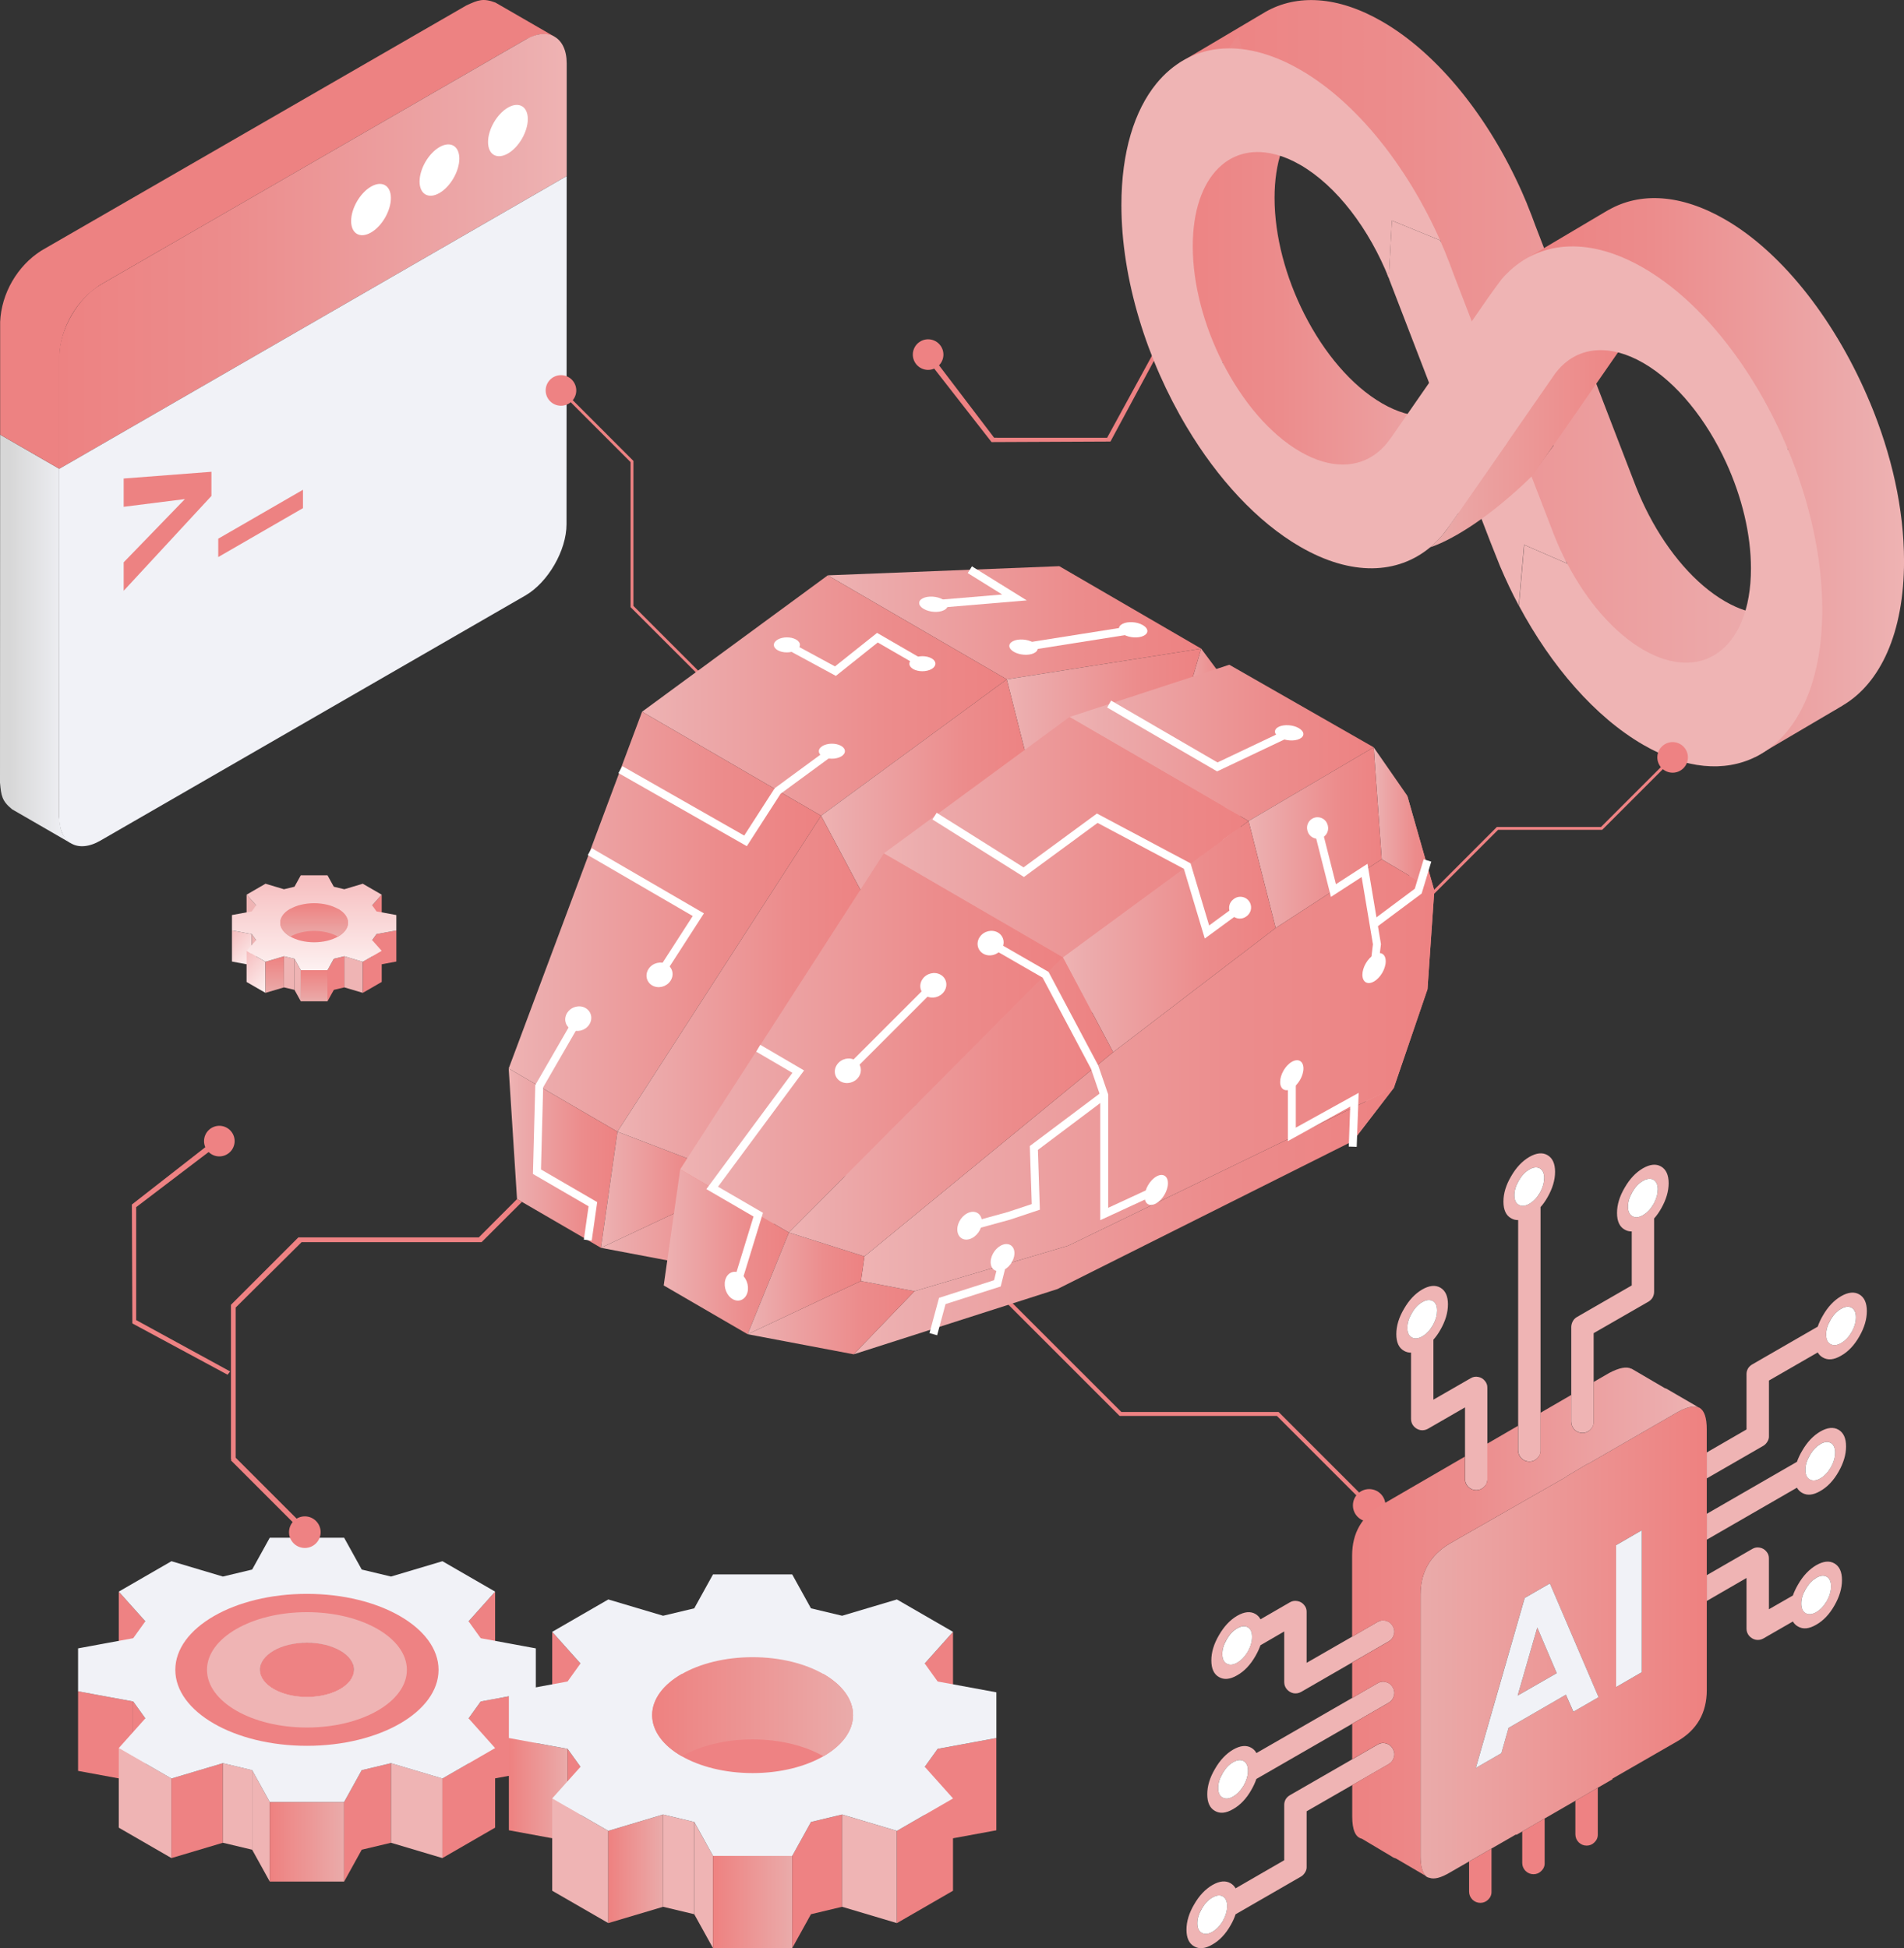<?xml version="1.0" encoding="UTF-8"?>
<svg id="Warstwa_2" xmlns="http://www.w3.org/2000/svg" xmlns:xlink="http://www.w3.org/1999/xlink" viewBox="0 0 527.72 540">
  <rect x="0" y="0" width="527.72" height="540" fill="#333333" stroke="none"/>
  <defs>
    <style>
      .cls-1, .cls-2, .cls-3, .cls-4, .cls-5, .cls-6, .cls-7, .cls-8, .cls-9, .cls-10, .cls-11, .cls-12, .cls-13, .cls-14, .cls-15, .cls-16, .cls-17 {
        fill-rule: evenodd;
      }

      .cls-1, .cls-18 {
        fill: #efb4b4;
      }

      .cls-2 {
        fill: url(#Gradient_bez_nazwy_23-30);
      }

      .cls-3, .cls-19 {
        fill: #fff;
      }

      .cls-4 {
        fill: url(#Gradient_bez_nazwy_5-8);
      }

      .cls-5 {
        fill: url(#Gradient_bez_nazwy_5-9);
      }

      .cls-6 {
        fill: url(#Gradient_bez_nazwy_5-3);
      }

      .cls-7 {
        fill: url(#Gradient_bez_nazwy_5-6);
      }

      .cls-8 {
        fill: url(#Gradient_bez_nazwy_5-5);
      }

      .cls-9 {
        fill: #f1f2f7;
      }

      .cls-10, .cls-20 {
        fill: #ee8283;
      }

      .cls-11 {
        fill: url(#Gradient_bez_nazwy_5);
      }

      .cls-12 {
        fill: url(#Gradient_bez_nazwy_68);
      }

      .cls-13 {
        fill: url(#Gradient_bez_nazwy_16);
      }

      .cls-14 {
        fill: url(#Gradient_bez_nazwy_23);
      }

      .cls-21 {
        isolation: isolate;
      }

      .cls-22 {
        fill: url(#Gradient_bez_nazwy_23-26);
      }

      .cls-23 {
        fill: url(#Gradient_bez_nazwy_23-25);
      }

      .cls-24 {
        fill: url(#Gradient_bez_nazwy_23-27);
      }

      .cls-25 {
        fill: url(#Gradient_bez_nazwy_23-28);
      }

      .cls-26 {
        fill: url(#Gradient_bez_nazwy_23-29);
      }

      .cls-27 {
        fill: url(#Gradient_bez_nazwy_23-24);
      }

      .cls-28 {
        fill: url(#Gradient_bez_nazwy_23-14);
      }

      .cls-29 {
        fill: url(#Gradient_bez_nazwy_23-16);
      }

      .cls-30 {
        fill: url(#Gradient_bez_nazwy_23-17);
      }

      .cls-31 {
        fill: url(#Gradient_bez_nazwy_23-19);
      }

      .cls-32 {
        fill: url(#Gradient_bez_nazwy_23-21);
      }

      .cls-33 {
        fill: url(#Gradient_bez_nazwy_23-22);
      }

      .cls-34 {
        fill: url(#Gradient_bez_nazwy_23-23);
      }

      .cls-35 {
        fill: url(#Gradient_bez_nazwy_23-18);
      }

      .cls-36 {
        fill: url(#Gradient_bez_nazwy_23-15);
      }

      .cls-37 {
        fill: url(#Gradient_bez_nazwy_23-20);
      }

      .cls-38 {
        fill: url(#Gradient_bez_nazwy_23-13);
      }

      .cls-39 {
        fill: url(#Gradient_bez_nazwy_23-10);
      }

      .cls-40 {
        fill: url(#Gradient_bez_nazwy_23-12);
      }

      .cls-41 {
        fill: url(#Gradient_bez_nazwy_23-11);
      }

      .cls-42 {
        fill: url(#Gradient_bez_nazwy_23-33);
      }

      .cls-43 {
        fill: url(#Gradient_bez_nazwy_23-32);
      }

      .cls-44 {
        fill: url(#Gradient_bez_nazwy_23-31);
      }

      .cls-45 {
        fill: url(#Gradient_bez_nazwy_23-2);
      }

      .cls-46 {
        fill: url(#Gradient_bez_nazwy_23-3);
      }

      .cls-47 {
        fill: url(#Gradient_bez_nazwy_23-4);
      }

      .cls-48 {
        fill: url(#Gradient_bez_nazwy_23-9);
      }

      .cls-49 {
        fill: url(#Gradient_bez_nazwy_23-5);
      }

      .cls-50 {
        fill: url(#Gradient_bez_nazwy_23-6);
      }

      .cls-51 {
        fill: url(#Gradient_bez_nazwy_23-7);
      }

      .cls-52 {
        fill: url(#Gradient_bez_nazwy_23-8);
      }

      .cls-53 {
        fill: url(#Gradient_bez_nazwy_5-10);
      }

      .cls-15 {
        fill: url(#Gradient_bez_nazwy_68-2);
      }

      .cls-16 {
        fill: url(#Gradient_bez_nazwy_68-3);
      }

      .cls-17 {
        fill: #ed8282;
      }

      .cls-54 {
        fill: url(#Gradient_bez_nazwy_5-2);
      }

      .cls-55 {
        fill: url(#Gradient_bez_nazwy_5-7);
      }

      .cls-56 {
        fill: url(#Gradient_bez_nazwy_5-4);
      }
    </style>
    <linearGradient id="Gradient_bez_nazwy_16" data-name="Gradient bez nazwy 16" x1="0" y1="177.14" x2="19.75" y2="177.14" gradientUnits="userSpaceOnUse">
      <stop offset=".13" stop-color="#d7d7d7"/>
      <stop offset="1" stop-color="#f1f2f7"/>
    </linearGradient>
    <linearGradient id="Gradient_bez_nazwy_23" data-name="Gradient bez nazwy 23" x1="16.44" y1="69.69" x2="157.07" y2="69.69" gradientUnits="userSpaceOnUse">
      <stop offset="0" stop-color="#ed8282"/>
      <stop offset=".33" stop-color="#ec8c8c"/>
      <stop offset=".9" stop-color="#ecacad"/>
      <stop offset="1" stop-color="#efb3b3"/>
    </linearGradient>
    <linearGradient id="Gradient_bez_nazwy_68" data-name="Gradient bez nazwy 68" x1="225.24" y1="-132.12" x2="235.93" y2="-132.12" gradientTransform="translate(-2.59 6.25) rotate(45) scale(1 -1)" gradientUnits="userSpaceOnUse">
      <stop offset="0" stop-color="#f6bdbe"/>
      <stop offset="1" stop-color="#fdf1f1"/>
    </linearGradient>
    <linearGradient id="Gradient_bez_nazwy_68-2" data-name="Gradient bez nazwy 68" x1="232.1" y1="-134.05" x2="244.05" y2="-134.05" xlink:href="#Gradient_bez_nazwy_68"/>
    <linearGradient id="Gradient_bez_nazwy_5" data-name="Gradient bez nazwy 5" x1="568.07" y1="-169.73" x2="557.92" y2="-169.73" gradientTransform="translate(245.88 -292.86) rotate(90) scale(1 -1)" gradientUnits="userSpaceOnUse">
      <stop offset="0" stop-color="#eaabaa"/>
      <stop offset="1" stop-color="#ee8180"/>
    </linearGradient>
    <linearGradient id="Gradient_bez_nazwy_5-2" data-name="Gradient bez nazwy 5" x1="570.41" y1="-158.8" x2="561.78" y2="-158.8" xlink:href="#Gradient_bez_nazwy_5"/>
    <linearGradient id="Gradient_bez_nazwy_68-3" data-name="Gradient bez nazwy 68" x1="535.48" y1="-158.8" x2="561.78" y2="-158.8" gradientTransform="translate(245.88 -292.86) rotate(90) scale(1 -1)" xlink:href="#Gradient_bez_nazwy_68"/>
    <linearGradient id="Gradient_bez_nazwy_5-3" data-name="Gradient bez nazwy 5" x1="552.47" y1="-158.8" x2="543.21" y2="-158.8" xlink:href="#Gradient_bez_nazwy_5"/>
    <linearGradient id="Gradient_bez_nazwy_5-4" data-name="Gradient bez nazwy 5" x1="111.39" y1="510.52" x2="132" y2="510.52" gradientTransform="translate(206.77) rotate(-180) scale(1 -1)" xlink:href="#Gradient_bez_nazwy_5"/>
    <linearGradient id="Gradient_bez_nazwy_5-5" data-name="Gradient bez nazwy 5" x1="49.46" y1="496.04" x2="65.73" y2="496.04" gradientTransform="translate(206.77) rotate(-180) scale(1 -1)" xlink:href="#Gradient_bez_nazwy_5"/>
    <linearGradient id="Gradient_bez_nazwy_5-6" data-name="Gradient bez nazwy 5" x1="22.98" y1="518.01" x2="38.17" y2="518.01" gradientTransform="translate(206.77) rotate(-180) scale(1 -1)" xlink:href="#Gradient_bez_nazwy_5"/>
    <linearGradient id="Gradient_bez_nazwy_5-7" data-name="Gradient bez nazwy 5" x1="-12.8" y1="527.21" x2="9.15" y2="527.21" gradientTransform="translate(206.77) rotate(-180) scale(1 -1)" xlink:href="#Gradient_bez_nazwy_5"/>
    <linearGradient id="Gradient_bez_nazwy_5-8" data-name="Gradient bez nazwy 5" x1="-29.67" y1="473.08" x2="26.01" y2="473.08" gradientTransform="translate(206.77) rotate(-180) scale(1 -1)" xlink:href="#Gradient_bez_nazwy_5"/>
    <linearGradient id="Gradient_bez_nazwy_23-2" data-name="Gradient bez nazwy 23" x1="175.87" y1="257.9" x2="211.99" y2="257.9" gradientTransform="translate(519.97) rotate(-180) scale(1 -1)" xlink:href="#Gradient_bez_nazwy_23"/>
    <linearGradient id="Gradient_bez_nazwy_23-3" data-name="Gradient bez nazwy 23" x1="175.87" y1="217.06" x2="181.73" y2="217.06" gradientTransform="translate(519.97) rotate(-180) scale(1 -1)" xlink:href="#Gradient_bez_nazwy_23"/>
    <linearGradient id="Gradient_bez_nazwy_23-4" data-name="Gradient bez nazwy 23" x1="177.05" y1="196.66" x2="194.41" y2="196.66" gradientTransform="translate(519.97) rotate(-180) scale(1 -1)" xlink:href="#Gradient_bez_nazwy_23"/>
    <linearGradient id="Gradient_bez_nazwy_23-5" data-name="Gradient bez nazwy 23" x1="187.04" y1="172.62" x2="290.54" y2="172.62" gradientTransform="translate(519.97) rotate(-180) scale(1 -1)" xlink:href="#Gradient_bez_nazwy_23"/>
    <linearGradient id="Gradient_bez_nazwy_23-6" data-name="Gradient bez nazwy 23" x1="187.04" y1="198.87" x2="240.92" y2="198.87" gradientTransform="translate(519.97) rotate(-180) scale(1 -1)" xlink:href="#Gradient_bez_nazwy_23"/>
    <linearGradient id="Gradient_bez_nazwy_23-7" data-name="Gradient bez nazwy 23" x1="200.67" y1="306.86" x2="324" y2="306.86" gradientTransform="translate(519.97) rotate(-180) scale(1 -1)" xlink:href="#Gradient_bez_nazwy_23"/>
    <linearGradient id="Gradient_bez_nazwy_23-8" data-name="Gradient bez nazwy 23" x1="240.92" y1="192.8" x2="342.01" y2="192.8" gradientTransform="translate(519.97) rotate(-180) scale(1 -1)" xlink:href="#Gradient_bez_nazwy_23"/>
    <linearGradient id="Gradient_bez_nazwy_23-9" data-name="Gradient bez nazwy 23" x1="233.41" y1="220.35" x2="292.39" y2="220.35" gradientTransform="translate(519.97) rotate(-180) scale(1 -1)" xlink:href="#Gradient_bez_nazwy_23"/>
    <linearGradient id="Gradient_bez_nazwy_23-10" data-name="Gradient bez nazwy 23" x1="307.16" y1="341.29" x2="353.41" y2="341.29" gradientTransform="translate(519.97) rotate(-180) scale(1 -1)" xlink:href="#Gradient_bez_nazwy_23"/>
    <linearGradient id="Gradient_bez_nazwy_23-11" data-name="Gradient bez nazwy 23" x1="179.83" y1="269.41" x2="322" y2="269.41" gradientTransform="translate(519.97) rotate(-180) scale(1 -1)" xlink:href="#Gradient_bez_nazwy_23"/>
    <linearGradient id="Gradient_bez_nazwy_23-12" data-name="Gradient bez nazwy 23" x1="292.39" y1="255.48" x2="378.97" y2="255.48" gradientTransform="translate(519.97) rotate(-180) scale(1 -1)" xlink:href="#Gradient_bez_nazwy_23"/>
    <linearGradient id="Gradient_bez_nazwy_23-13" data-name="Gradient bez nazwy 23" x1="348.83" y1="321.02" x2="378.97" y2="321.02" gradientTransform="translate(519.97) rotate(-180) scale(1 -1)" xlink:href="#Gradient_bez_nazwy_23"/>
    <linearGradient id="Gradient_bez_nazwy_23-14" data-name="Gradient bez nazwy 23" x1="321.03" y1="329.78" x2="353.41" y2="329.78" gradientTransform="translate(519.97) rotate(-180) scale(1 -1)" xlink:href="#Gradient_bez_nazwy_23"/>
    <linearGradient id="Gradient_bez_nazwy_23-15" data-name="Gradient bez nazwy 23" x1="278.45" y1="275.21" x2="348.83" y2="275.21" gradientTransform="translate(519.97) rotate(-180) scale(1 -1)" xlink:href="#Gradient_bez_nazwy_23"/>
    <linearGradient id="Gradient_bez_nazwy_23-16" data-name="Gradient bez nazwy 23" x1="124.32" y1="291.2" x2="144.98" y2="291.2" gradientTransform="translate(519.97) rotate(-180) scale(1 -1)" xlink:href="#Gradient_bez_nazwy_23"/>
    <linearGradient id="Gradient_bez_nazwy_23-17" data-name="Gradient bez nazwy 23" x1="122.42" y1="247.38" x2="129.94" y2="247.38" gradientTransform="translate(519.97) rotate(-180) scale(1 -1)" xlink:href="#Gradient_bez_nazwy_23"/>
    <linearGradient id="Gradient_bez_nazwy_23-18" data-name="Gradient bez nazwy 23" x1="122.42" y1="226.99" x2="139.23" y2="226.99" gradientTransform="translate(519.97) rotate(-180) scale(1 -1)" xlink:href="#Gradient_bez_nazwy_23"/>
    <linearGradient id="Gradient_bez_nazwy_23-19" data-name="Gradient bez nazwy 23" x1="139.23" y1="205.92" x2="223.52" y2="205.92" gradientTransform="translate(519.97) rotate(-180) scale(1 -1)" xlink:href="#Gradient_bez_nazwy_23"/>
    <linearGradient id="Gradient_bez_nazwy_23-20" data-name="Gradient bez nazwy 23" x1="137" y1="232.18" x2="173.9" y2="232.18" gradientTransform="translate(519.97) rotate(-180) scale(1 -1)" xlink:href="#Gradient_bez_nazwy_23"/>
    <linearGradient id="Gradient_bez_nazwy_23-21" data-name="Gradient bez nazwy 23" x1="133.66" y1="338.47" x2="283.35" y2="338.47" gradientTransform="translate(519.97) rotate(-180) scale(1 -1)" xlink:href="#Gradient_bez_nazwy_23"/>
    <linearGradient id="Gradient_bez_nazwy_23-22" data-name="Gradient bez nazwy 23" x1="173.9" y1="232.06" x2="275" y2="232.06" gradientTransform="translate(519.97) rotate(-180) scale(1 -1)" xlink:href="#Gradient_bez_nazwy_23"/>
    <linearGradient id="Gradient_bez_nazwy_23-23" data-name="Gradient bez nazwy 23" x1="166.4" y1="259.61" x2="225.38" y2="259.61" gradientTransform="translate(519.97) rotate(-180) scale(1 -1)" xlink:href="#Gradient_bez_nazwy_23"/>
    <linearGradient id="Gradient_bez_nazwy_23-24" data-name="Gradient bez nazwy 23" x1="266.51" y1="365.24" x2="312.75" y2="365.24" gradientTransform="translate(519.97) rotate(-180) scale(1 -1)" xlink:href="#Gradient_bez_nazwy_23"/>
    <linearGradient id="Gradient_bez_nazwy_23-25" data-name="Gradient bez nazwy 23" x1="122.42" y1="298.04" x2="281.34" y2="298.04" gradientTransform="translate(519.97) rotate(-180) scale(1 -1)" xlink:href="#Gradient_bez_nazwy_23"/>
    <linearGradient id="Gradient_bez_nazwy_23-26" data-name="Gradient bez nazwy 23" x1="225.38" y1="289.09" x2="331.44" y2="289.09" gradientTransform="translate(519.97) rotate(-180) scale(1 -1)" xlink:href="#Gradient_bez_nazwy_23"/>
    <linearGradient id="Gradient_bez_nazwy_23-27" data-name="Gradient bez nazwy 23" x1="301.3" y1="346.97" x2="336.01" y2="346.97" gradientTransform="translate(519.97) rotate(-180) scale(1 -1)" xlink:href="#Gradient_bez_nazwy_23"/>
    <linearGradient id="Gradient_bez_nazwy_23-28" data-name="Gradient bez nazwy 23" x1="280.38" y1="355.73" x2="312.75" y2="355.73" gradientTransform="translate(519.97) rotate(-180) scale(1 -1)" xlink:href="#Gradient_bez_nazwy_23"/>
    <linearGradient id="Gradient_bez_nazwy_23-29" data-name="Gradient bez nazwy 23" x1="211.43" y1="306.82" x2="301.3" y2="306.82" gradientTransform="translate(519.97) rotate(-180) scale(1 -1)" xlink:href="#Gradient_bez_nazwy_23"/>
    <linearGradient id="Gradient_bez_nazwy_5-9" data-name="Gradient bez nazwy 5" x1="393.73" y1="455.29" x2="473.06" y2="455.29" gradientTransform="matrix(1,0,0,1,0,0)" xlink:href="#Gradient_bez_nazwy_5"/>
    <linearGradient id="Gradient_bez_nazwy_23-30" data-name="Gradient bez nazwy 23" x1="374.79" y1="449.5" x2="471.03" y2="449.5" xlink:href="#Gradient_bez_nazwy_23"/>
    <linearGradient id="Gradient_bez_nazwy_23-31" data-name="Gradient bez nazwy 23" x1="326.8" y1="99.5" x2="509.16" y2="99.5" xlink:href="#Gradient_bez_nazwy_23"/>
    <linearGradient id="Gradient_bez_nazwy_23-32" data-name="Gradient bez nazwy 23" x1="324.03" y1="76.68" x2="417.72" y2="76.68" xlink:href="#Gradient_bez_nazwy_23"/>
    <linearGradient id="Gradient_bez_nazwy_5-10" data-name="Gradient bez nazwy 5" x1="396.39" y1="106.62" x2="455.35" y2="106.62" gradientTransform="matrix(1,0,0,1,0,0)" xlink:href="#Gradient_bez_nazwy_5"/>
    <linearGradient id="Gradient_bez_nazwy_23-33" data-name="Gradient bez nazwy 23" x1="423.65" y1="132.37" x2="527.72" y2="132.37" xlink:href="#Gradient_bez_nazwy_23"/>
  </defs>
  <g id="Warstwa_1-2" data-name="Warstwa_1">
    <g>
      <g>
        <path class="cls-13" d="M19.75,233.8l-16.4-9.47c-2.85-2.33-3.02-3.8-3.35-7.37l.04-96.48,16.4,9.47-.04,96.48c.33,3.58.5,5.04,3.35,7.37Z"/>
        <path class="cls-17" d="M16.44,129.95L.04,120.48v-31.27c.35-7.89,4.76-15.52,11.43-19.75L129.27,1.5c3.26-1.5,4.61-2.08,8.06-.78l16.4,9.47c-3.44-1.29-4.79-.72-8.06.78L27.87,78.92c-6.66,4.23-11.07,11.87-11.41,19.75v31.27Z"/>
        <path class="cls-14" d="M27.87,78.92L145.67,10.97c6.28-3.62,11.4-.66,11.4,6.59v31.24S16.44,129.95,16.44,129.95v-31.27c.02-7.25,5.14-16.13,11.43-19.75Z"/>
        <path class="cls-9" d="M157.06,48.81l-.04,96.5c0,7.26-5.13,16.13-11.41,19.76-43.22,24.93-74.59,43.03-117.8,67.95-6.28,3.62-11.41.66-11.41-6.59l.04-96.48L157.06,48.81Z"/>
        <path class="cls-3" d="M102.83,51.73c3.04-1.76,5.51-.33,5.51,3.18s-2.46,7.78-5.51,9.54c-3.04,1.75-5.51.33-5.51-3.18s2.47-7.78,5.51-9.54Z"/>
        <path class="cls-3" d="M121.8,40.78c3.04-1.76,5.51-.33,5.51,3.18s-2.47,7.78-5.51,9.54c-3.04,1.76-5.51.33-5.51-3.18s2.47-7.78,5.51-9.54Z"/>
        <path class="cls-3" d="M140.78,29.83c3.04-1.76,5.51-.33,5.51,3.18s-2.47,7.78-5.51,9.54c-3.04,1.75-5.51.33-5.51-3.18s2.47-7.78,5.51-9.54Z"/>
        <polygon class="cls-17" points="60.49 154.41 60.49 149.32 83.97 135.76 83.97 140.85 60.49 154.41"/>
        <polygon class="cls-17" points="34.28 163.76 34.28 155.87 51.25 138.34 34.28 140.48 34.28 132.64 58.6 130.77 58.6 137.47 34.28 163.76"/>
      </g>
      <g>
        <polygon class="cls-20" points="63.79 380.15 63.08 381.06 36.69 366.84 36.69 366.84 36.55 333.88 60.44 315.23 62.25 315.96 37.74 334.61 37.74 365.91 63.79 380.15"/>
        <path class="cls-20" d="M60.79,320.54c2.34,0,4.24-1.9,4.24-4.24s-1.9-4.24-4.24-4.24c-2.34,0-4.24,1.9-4.24,4.24s1.9,4.24,4.24,4.24Z"/>
      </g>
      <g>
        <polygon class="cls-20" points="321.09 95.29 321.99 96 307.78 122.39 307.78 122.39 274.82 122.54 256.17 98.64 256.89 96.83 275.54 121.34 306.85 121.35 321.09 95.29"/>
        <path class="cls-20" d="M261.48,98.29c0-2.34-1.9-4.24-4.24-4.24s-4.24,1.9-4.24,4.24c0,2.34,1.9,4.24,4.24,4.24s4.24-1.9,4.24-4.24Z"/>
      </g>
      <g>
        <polygon class="cls-20" points="193.82 186.21 193.26 186.77 174.77 168.29 174.77 128.09 155.48 108.79 156.04 108.23 175.56 127.76 175.56 167.95 193.82 186.21"/>
        <path class="cls-20" d="M159.72,108.23c0,2.34-1.9,4.24-4.24,4.24s-4.24-1.9-4.24-4.24,1.9-4.24,4.24-4.24,4.24,1.9,4.24,4.24Z"/>
      </g>
      <g>
        <polygon class="cls-20" points="353.91 392.48 310.32 392.48 279.37 361.53 280.15 360.75 310.79 391.38 354.38 391.38 380.27 417.27 379.48 418.05 353.91 392.48"/>
        <path class="cls-20" d="M374.98,417.27c0-2.49,2.02-4.51,4.51-4.51s4.51,2.02,4.51,4.51-2.02,4.51-4.51,4.51c-2.49,0-4.51-2.02-4.51-4.51Z"/>
      </g>
      <g>
        <polygon class="cls-1" points="68.34 247.98 68.34 256.61 70.98 259.57 70.98 250.94 68.34 247.98"/>
        <polygon class="cls-12" points="64.29 257.91 64.29 266.53 69.78 267.55 69.78 258.92 64.29 257.91"/>
        <polygon class="cls-1" points="69.78 258.92 69.78 267.55 70.98 269.23 70.98 260.6 69.78 258.92"/>
        <polygon class="cls-15" points="68.34 263.56 68.34 272.19 73.58 275.21 73.58 266.59 68.34 263.56"/>
        <polygon class="cls-11" points="73.58 266.59 73.58 275.21 78.71 273.69 78.71 265.06 73.58 266.59"/>
        <polygon class="cls-1" points="78.71 265.06 78.71 273.69 81.62 274.38 81.62 265.76 78.71 265.06"/>
        <polygon class="cls-1" points="81.62 265.76 81.62 274.38 83.37 277.55 83.37 268.93 81.62 265.76"/>
        <rect class="cls-54" x="83.37" y="268.93" width="7.4" height="8.62"/>
        <polygon class="cls-10" points="90.77 268.93 90.77 277.55 92.53 274.38 95.44 273.69 95.44 265.06 92.53 265.76 90.77 268.93"/>
        <polygon class="cls-1" points="95.44 265.06 95.44 273.69 100.56 275.21 100.56 266.59 95.44 265.06"/>
        <path class="cls-10" d="M100.56,266.59v8.62c1.75-1.01,3.5-2.02,5.24-3.03v-4.9s4.05-.75,4.05-.75v-8.62s-5.49,1.01-5.49,1.01l-1.21,1.68v4.48s-2.6,1.5-2.6,1.5Z"/>
        <polygon class="cls-10" points="103.16 250.94 103.16 259.57 105.8 256.61 105.8 247.98 103.16 250.94"/>
        <path class="cls-16" d="M81.62,245.79l-2.91.7-5.12-1.53c-1.75,1.01-3.5,2.02-5.24,3.03l2.64,2.96-1.21,1.68-5.49,1.01c0,1.42,0,2.85,0,4.27l5.49,1.01,1.21,1.68-2.64,2.96c1.75,1.01,3.5,2.02,5.24,3.03l5.12-1.53,2.91.7,1.75,3.17h7.4s1.75-3.17,1.75-3.17l2.91-.7,5.12,1.53c1.75-1.01,3.5-2.02,5.24-3.03l-2.64-2.96,1.21-1.68,5.49-1.01c0-1.42,0-2.85,0-4.27l-5.49-1.01-1.21-1.68,2.64-2.96c-1.75-1.01-3.5-2.02-5.24-3.03l-5.12,1.53-2.91-.7-1.75-3.17c-2.47,0-4.93,0-7.4,0l-1.75,3.17Z"/>
        <path class="cls-10" d="M93.69,251.93c1.71.98,2.77,2.34,2.77,3.84,0,2.99-4.2,5.42-9.39,5.42-5.18,0-9.39-2.43-9.39-5.42,0-1.5,1.06-2.86,2.77-3.84,1.7.97,4.04,1.58,6.62,1.58s4.92-.6,6.62-1.58Z"/>
        <path class="cls-6" d="M80.45,259.62c-1.71-.98-2.77-2.34-2.77-3.84,0-2.99,4.2-5.42,9.39-5.42s9.39,2.43,9.39,5.42c0,1.5-1.06,2.86-2.77,3.84-1.7-.97-4.04-1.58-6.62-1.58s-4.92.6-6.62,1.58Z"/>
      </g>
      <g>
        <g>
          <polygon class="cls-10" points="32.92 441.18 32.92 463.24 40.28 471.47 40.28 449.41 32.92 441.18"/>
          <polygon class="cls-10" points="21.64 468.81 21.64 490.87 36.92 493.69 36.92 471.63 21.64 468.81"/>
          <polygon class="cls-10" points="36.92 471.63 36.92 493.69 40.28 498.37 40.28 476.31 36.92 471.63"/>
          <polygon class="cls-1" points="32.92 484.54 32.92 506.61 47.52 515.04 47.52 492.97 32.92 484.54"/>
          <polygon class="cls-10" points="47.52 492.97 47.52 515.04 61.78 510.79 61.78 488.72 47.52 492.97"/>
          <polygon class="cls-1" points="61.78 488.72 61.78 510.79 69.89 512.72 69.89 490.66 61.78 488.72"/>
          <polygon class="cls-1" points="69.89 490.66 69.89 512.72 74.77 521.55 74.77 499.49 69.89 490.66"/>
          <rect class="cls-56" x="74.77" y="499.49" width="20.61" height="22.06"/>
          <polygon class="cls-10" points="95.38 499.48 95.38 521.55 100.26 512.72 108.37 510.79 108.37 488.72 100.26 490.66 95.38 499.48"/>
          <polygon class="cls-1" points="108.37 488.72 108.37 510.79 122.63 515.04 122.63 492.97 108.37 488.72"/>
          <path class="cls-10" d="M122.63,492.97v22.06c4.87-2.81,9.73-5.62,14.6-8.43v-13.66s11.28-2.08,11.28-2.08v-22.06s-15.28,2.82-15.28,2.82l-3.36,4.68v12.49c-2.41,1.39-4.83,2.78-7.24,4.18Z"/>
          <polygon class="cls-10" points="129.87 449.41 129.87 471.47 137.23 463.24 137.23 441.18 129.87 449.41"/>
          <path class="cls-10" d="M98.12,462.86v22.06c-.06-1.29-.45-2.26-1.29-3.27-2.73-3.28-8.34-4.38-12.43-4.26-3.8.11-8.99,1.37-11.35,4.59-.68.94-.98,1.79-1.03,2.93v-22.06c.09-4.15,5.12-6.35,8.56-7.08,4.79-1.01,11.48-.4,15.3,2.86,1.14.98,2.08,2.29,2.21,3.82l.02.39Z"/>
          <path class="cls-9" d="M69.89,435.06l4.88-8.82c6.87,0,13.74,0,20.61,0l4.88,8.82,8.11,1.94,14.26-4.25c4.87,2.81,9.73,5.62,14.6,8.43l-7.36,8.23,3.36,4.68,15.28,2.82v11.9s-15.28,2.82-15.28,2.82l-3.36,4.68,7.36,8.24c-4.87,2.81-9.73,5.62-14.6,8.43l-14.26-4.25-8.11,1.94-4.88,8.82c-6.87,0-13.74,0-20.61,0l-4.88-8.82-8.11-1.94-14.26,4.25c-4.87-2.81-9.73-5.62-14.6-8.43l7.36-8.24-3.36-4.68-15.28-2.82c0-3.97,0-7.93,0-11.9l15.28-2.82,3.36-4.68-7.36-8.23c4.87-2.81,9.73-5.62,14.6-8.43l14.26,4.25,8.11-1.94h0ZM72.03,462.86c0,4.16,5.84,7.53,13.05,7.53s13.04-3.37,13.04-7.53-5.84-7.53-13.04-7.53c-7.21,0-13.05,3.37-13.05,7.53Z"/>
          <path class="cls-10" d="M85.07,441.8c20.15,0,36.48,9.43,36.48,21.06,0,11.63-16.33,21.06-36.48,21.06-20.15,0-36.48-9.43-36.48-21.06,0-11.63,16.33-21.06,36.48-21.06h0ZM72.03,462.86c0,4.16,5.84,7.53,13.05,7.53s13.04-3.37,13.04-7.53-5.84-7.53-13.04-7.53c-7.21,0-13.05,3.37-13.05,7.53Z"/>
          <path class="cls-1" d="M85.07,478.85c15.3,0,27.7-7.16,27.7-15.99,0-8.83-12.4-15.99-27.7-15.99-15.3,0-27.7,7.16-27.7,15.99,0,8.83,12.4,15.99,27.7,15.99h0ZM98.12,462.86c0,4.16-5.84,7.53-13.04,7.53s-13.05-3.37-13.05-7.53,5.84-7.53,13.05-7.53c7.2,0,13.04,3.37,13.04,7.53Z"/>
        </g>
        <g>
          <path class="cls-3" d="M262.39,506.12c.54-.31.81-.72.81-1.12,0-.41-.27-.81-.81-1.12-.54-.31-1.24-.47-1.95-.47s-1.41.16-1.95.47l-5.12,2.96c-.54.31-.81.72-.81,1.12,0,.41.27.81.81,1.12.54.31,1.24.47,1.95.47s1.41-.16,1.95-.47l5.12-2.96Z"/>
          <polygon class="cls-10" points="153.05 452.33 153.05 477.9 160.89 486.67 160.89 461.1 153.05 452.33"/>
          <polygon class="cls-8" points="141.04 481.76 141.04 507.33 157.31 510.33 157.31 484.76 141.04 481.76"/>
          <polygon class="cls-10" points="157.31 484.76 157.31 510.33 160.89 515.32 160.89 489.74 157.31 484.76"/>
          <polygon class="cls-1" points="153.05 498.51 153.05 524.09 168.6 533.06 168.6 507.49 153.05 498.51"/>
          <polygon class="cls-7" points="168.6 507.49 168.6 533.06 183.79 528.54 183.79 502.96 168.6 507.49"/>
          <polygon class="cls-1" points="183.79 502.96 183.79 528.54 192.42 530.6 192.42 505.03 183.79 502.96"/>
          <polygon class="cls-1" points="192.42 505.03 192.42 530.6 197.62 540 197.62 514.42 192.42 505.03"/>
          <rect class="cls-55" x="197.62" y="514.42" width="21.95" height="25.58"/>
          <polygon class="cls-10" points="219.57 514.42 219.57 540 224.77 530.6 233.4 528.54 233.4 502.96 224.77 505.03 219.57 514.42"/>
          <polygon class="cls-1" points="233.4 502.96 233.4 528.54 248.59 533.06 248.59 507.49 233.4 502.96"/>
          <path class="cls-10" d="M248.59,507.49v25.58c5.18-2.99,10.37-5.98,15.55-8.98v-14.54s12.01-2.21,12.01-2.21v-25.58s-16.27,3-16.27,3l-3.58,4.98v13.3s-7.71,4.45-7.71,4.45Z"/>
          <polygon class="cls-10" points="256.3 461.1 256.3 486.67 264.14 477.9 264.14 452.33 256.3 461.1"/>
          <path class="cls-9" d="M192.42,445.81l-8.63,2.06-15.19-4.52c-5.18,2.99-10.37,5.98-15.55,8.98l7.84,8.77-3.58,4.99-16.27,3v12.67s16.27,3,16.27,3l3.58,4.98-7.84,8.77c5.18,2.99,10.37,5.98,15.55,8.98l15.19-4.53,8.64,2.07,5.2,9.4c7.32,0,14.64,0,21.95,0l5.2-9.4,8.63-2.07,15.19,4.53c5.18-2.99,10.36-5.98,15.55-8.98l-7.84-8.77,3.58-4.98,16.27-3c0-4.22,0-8.45,0-12.67l-16.28-3-3.58-4.99,7.84-8.77c-5.18-2.99-10.37-5.99-15.55-8.98l-15.19,4.52-8.63-2.06-5.2-9.4c-7.32,0-14.63,0-21.95,0l-5.2,9.4Z"/>
          <path class="cls-10" d="M228.22,464.01c5.07,2.91,8.21,6.94,8.21,11.4,0,8.88-12.47,16.07-27.84,16.07-15.37,0-27.84-7.2-27.84-16.07,0-4.45,3.14-8.48,8.21-11.4,5.03,2.89,11.97,4.68,19.63,4.68,7.66,0,14.59-1.79,19.63-4.68Z"/>
          <path class="cls-4" d="M188.97,486.82c-5.07-2.91-8.21-6.94-8.21-11.4,0-8.88,12.47-16.07,27.84-16.07,15.37,0,27.84,7.2,27.84,16.07,0,4.45-3.14,8.48-8.21,11.4-5.03-2.89-11.97-4.68-19.63-4.68s-14.59,1.79-19.63,4.68Z"/>
        </g>
      </g>
      <g>
        <g>
          <g class="cls-21">
            <polygon class="cls-45" points="319.3 262.28 307.98 277 344.09 238.8 338.24 240.9 319.3 262.28"/>
            <polygon class="cls-46" points="338.24 240.9 344.09 238.8 342.92 193.21 340.13 213.54 338.24 240.9"/>
            <polygon class="cls-47" points="340.13 213.54 342.92 193.21 332.92 179.79 325.55 204.87 340.13 213.54"/>
            <polygon class="cls-49" points="332.92 179.79 293.6 156.94 229.43 159.48 279.04 188.31 332.92 179.79"/>
            <polygon class="cls-50" points="325.55 204.87 332.92 179.79 279.04 188.31 286.55 217.96 325.55 204.87"/>
            <polygon class="cls-51" points="212.81 333.94 195.97 351.45 307.98 277 319.3 262.28 212.81 333.94"/>
            <polygon class="cls-52" points="279.04 188.31 229.43 159.48 177.96 197.28 227.57 226.11 279.04 188.31"/>
            <polygon class="cls-48" points="286.55 217.96 279.04 188.31 227.57 226.11 241.52 252.38 286.55 217.96"/>
            <polygon class="cls-39" points="197.97 331.13 166.56 345.88 195.97 351.45 212.81 333.94 197.97 331.13"/>
            <polygon class="cls-41" points="286.55 217.96 241.52 252.38 198.93 324.31 197.97 331.13 212.81 333.94 319.3 262.28 338.24 240.9 340.13 213.54 325.55 204.87 286.55 217.96"/>
            <polygon class="cls-40" points="227.57 226.11 177.96 197.28 140.99 296.17 171.13 313.69 227.57 226.11"/>
            <polygon class="cls-38" points="171.13 313.69 140.99 296.17 143.3 332.36 166.56 345.88 171.13 313.69"/>
            <polygon class="cls-28" points="198.93 324.31 171.13 313.69 166.56 345.88 197.97 331.13 198.93 324.31"/>
            <polygon class="cls-36" points="241.52 252.38 227.57 226.11 171.13 313.69 198.93 324.31 241.52 252.38"/>
          </g>
          <g class="cls-21">
            <polygon class="cls-29" points="386.31 301.55 374.99 316.28 391.21 266.12 395.65 274.21 386.31 301.55"/>
            <polygon class="cls-30" points="395.65 274.21 391.21 266.12 390.03 220.54 397.54 246.85 395.65 274.21"/>
            <polygon class="cls-35" points="397.54 246.85 390.03 220.54 380.73 207.14 382.96 238.18 397.54 246.85"/>
            <polygon class="cls-31" points="380.73 207.14 340.72 184.26 296.44 198.74 346.06 227.58 380.73 207.14"/>
            <polygon class="cls-37" points="382.96 238.18 380.73 207.14 346.06 227.58 353.57 257.23 382.96 238.18"/>
            <polygon class="cls-32" points="253.46 357.9 236.62 375.4 293.09 357.31 374.99 316.28 386.31 301.55 296.08 345.29 253.46 357.9"/>
            <polygon class="cls-33" points="346.06 227.58 296.44 198.74 244.97 236.55 294.59 265.38 346.06 227.58"/>
            <polygon class="cls-34" points="353.57 257.23 346.06 227.58 294.59 265.38 308.53 291.65 353.57 257.23"/>
            <polygon class="cls-27" points="238.62 355.08 207.22 369.83 236.62 375.4 253.46 357.9 238.62 355.08"/>
            <polygon class="cls-23" points="353.57 257.23 308.53 291.65 239.59 348.26 238.62 355.08 253.46 357.9 296.08 345.29 386.31 301.55 395.65 274.21 397.54 246.85 382.96 238.18 353.57 257.23"/>
            <polygon class="cls-22" points="294.59 265.38 244.97 236.55 188.53 324.12 218.66 341.64 294.59 265.38"/>
            <polygon class="cls-24" points="218.66 341.64 188.53 324.12 183.96 356.31 207.22 369.83 218.66 341.64"/>
            <polygon class="cls-25" points="239.59 348.26 218.66 341.64 207.22 369.83 238.62 355.08 239.59 348.26"/>
            <polygon class="cls-26" points="308.53 291.65 294.59 265.38 218.66 341.64 239.59 348.26 308.53 291.65"/>
          </g>
        </g>
        <polygon class="cls-19" points="205.28 356.37 211.47 336.18 199.01 328.94 222.86 296.72 210.72 289.61 209.6 291.51 219.63 297.38 195.78 329.61 208.85 337.21 203.17 355.73 205.28 356.37"/>
        <polygon class="cls-19" points="337.34 213.82 357.79 204.12 356.84 202.13 337.45 211.34 307.96 194.2 306.86 196.11 337.34 213.82"/>
        <polygon class="cls-19" points="381.93 268.47 382.75 261.7 379.02 239.43 370.27 245.09 366.26 229.24 364.13 229.78 368.89 248.61 377.4 243.1 380.53 261.75 379.75 268.2 381.93 268.47"/>
        <polygon class="cls-19" points="231.67 187.35 243.28 178.09 255.1 184.92 256.2 183.02 243.09 175.43 231.43 184.72 218.62 177.78 217.57 179.71 231.67 187.35"/>
        <rect class="cls-19" x="283.49" y="175.87" width="30.77" height="2.2" transform="translate(-23.99 48.89) rotate(-8.99)"/>
        <polygon class="cls-19" points="183.72 270.82 195.1 253.17 164.02 235.11 162.91 237.01 192 253.91 181.87 269.62 183.72 270.82"/>
        <polygon class="cls-19" points="206.99 234.55 216.35 220.02 231.21 209.11 229.91 207.33 214.72 218.49 206.27 231.61 172.5 212.37 171.41 214.28 206.99 234.55"/>
        <polygon class="cls-19" points="376.03 317.89 376.57 302.93 359.15 312.57 359.15 298.04 356.95 298.04 356.95 316.3 374.23 306.74 373.83 317.82 376.03 317.89"/>
        <polygon class="cls-19" points="381.37 257.12 394.03 247.68 396.7 238.83 394.59 238.19 392.13 246.35 380.05 255.36 381.37 257.12"/>
        <polygon class="cls-19" points="333.92 260.15 344.36 252.49 343.06 250.71 335.13 256.53 329.98 239.31 304.03 225.5 283.7 240.43 259.61 225.29 258.44 227.15 283.8 243.09 304.21 228.1 328.13 240.82 333.92 260.15"/>
        <polygon class="cls-19" points="259.74 370.12 262.07 361.48 277.36 356.59 278.54 351.87 276.4 351.34 275.52 354.86 260.27 359.75 257.62 369.53 259.74 370.12"/>
        <path class="cls-19" d="M354.81,299.91c0,2.05,1.45,2.88,3.23,1.84,1.79-1.03,3.23-3.53,3.23-5.58s-1.45-2.88-3.23-1.84c-1.79,1.03-3.23,3.53-3.23,5.58Z"/>
        <path class="cls-19" d="M377.61,270.2c0,2.05,1.45,2.88,3.23,1.84,1.79-1.03,3.23-3.53,3.23-5.58s-1.45-2.88-3.23-1.84c-1.79,1.03-3.23,3.53-3.23,5.58Z"/>
        <path class="cls-19" d="M317.25,331.71c0,2.05,1.45,2.88,3.23,1.84,1.79-1.03,3.23-3.53,3.23-5.58s-1.45-2.88-3.23-1.84c-1.79,1.03-3.23,3.53-3.23,5.58Z"/>
        <path class="cls-19" d="M265.4,341.51c.38,1.89,2.18,2.64,4.03,1.66,1.85-.97,3.04-3.29,2.66-5.18-.38-1.89-2.18-2.64-4.03-1.66-1.85.97-3.04,3.29-2.66,5.18Z"/>
        <path class="cls-19" d="M274.58,349.67c-.09,1.99,1.31,3.13,3.13,2.55,1.82-.59,3.36-2.68,3.45-4.68.09-1.99-1.31-3.13-3.13-2.55-1.82.59-3.36,2.68-3.45,4.68Z"/>
        <path class="cls-19" d="M207.17,358.23c-.54,1.99-2.35,2.84-4.05,1.9s-2.64-3.33-2.11-5.32c.54-1.99,2.35-2.84,4.05-1.9,1.7.95,2.64,3.33,2.11,5.32Z"/>
        <g>
          <rect class="cls-19" x="230.09" y="283.86" width="33.5" height="2.2" transform="translate(-129.2 258) rotate(-45)"/>
          <path class="cls-19" d="M237.98,298.53c-1.11,1.62-3.35,2.17-5.01,1.22-1.65-.95-2.09-3.04-.97-4.66,1.11-1.62,3.35-2.17,5.01-1.22,1.65.95,2.09,3.04.97,4.66Z"/>
          <path class="cls-19" d="M261.67,274.84c-1.11,1.62-3.35,2.17-5.01,1.22-1.65-.95-2.09-3.04-.97-4.66,1.11-1.62,3.35-2.17,5.01-1.22s2.09,3.04.97,4.66Z"/>
        </g>
        <path class="cls-19" d="M277.55,263.14c-1.11,1.62-3.35,2.17-5.01,1.22-1.65-.95-2.09-3.04-.97-4.66,1.11-1.62,3.35-2.17,5.01-1.22,1.65.95,2.09,3.04.97,4.66Z"/>
        <path class="cls-19" d="M185.79,271.94c-1.11,1.62-3.35,2.17-5.01,1.22-1.65-.95-2.09-3.04-.97-4.66s3.35-2.17,5.01-1.22c1.65.95,2.09,3.04.97,4.66Z"/>
        <path class="cls-19" d="M163.26,284.08c-1.11,1.62-3.35,2.17-5.01,1.22-1.65-.95-2.09-3.04-.97-4.66,1.11-1.62,3.35-2.17,5.01-1.22s2.09,3.04.97,4.66Z"/>
        <path class="cls-19" d="M345.37,254.07l.15-.11c1.15-.83,1.56-2.36.97-3.65h0c-.78-1.7-2.92-2.27-4.44-1.18l-.15.11c-1.15.83-1.56,2.36-.97,3.65h0c.78,1.7,2.92,2.27,4.44,1.18Z"/>
        <path class="cls-19" d="M366.91,231.94h0c.97-.7,1.41-1.92,1.12-3.07l-.04-.14c-.5-1.99-2.85-2.85-4.52-1.65h0c-.97.7-1.41,1.92-1.12,3.07l.04.14c.5,1.99,2.85,2.85,4.52,1.65Z"/>
        <path class="cls-19" d="M360.2,204.8c-1.47.72-3.96.56-5.56-.37-1.6-.92-1.7-2.25-.22-2.97,1.47-.72,3.96-.56,5.56.37s1.7,2.25.22,2.97Z"/>
        <path class="cls-19" d="M286.57,181.05c-1.47.72-3.96.56-5.56-.37-1.6-.92-1.7-2.25-.22-2.97,1.47-.72,3.96-.56,5.56.37s1.7,2.25.22,2.97Z"/>
        <path class="cls-19" d="M316.96,176.24c-1.47.72-3.96.56-5.56-.37s-1.7-2.25-.22-2.97c1.47-.72,3.96-.56,5.56.37,1.6.92,1.7,2.25.22,2.97Z"/>
        <path class="cls-19" d="M261.59,169.16c-1.47.72-3.96.56-5.56-.37s-1.7-2.25-.22-2.97c1.47-.72,3.96-.56,5.56.37,1.6.92,1.7,2.25.22,2.97Z"/>
        <path class="cls-19" d="M228,209.7c1.41.81,3.69.81,5.11,0,1.42-.82,1.42-2.14.02-2.95-1.41-.81-3.69-.81-5.11,0-1.42.82-1.42,2.14-.02,2.95Z"/>
        <path class="cls-19" d="M253.09,185.45c1.41.81,3.69.81,5.11,0,1.41-.82,1.42-2.14.02-2.95-1.41-.81-3.69-.81-5.11,0-1.41.82-1.42,2.14-.02,2.95Z"/>
        <path class="cls-19" d="M215.53,180.23c1.41.81,3.69.81,5.11,0,1.42-.82,1.42-2.14.02-2.95-1.41-.81-3.69-.81-5.11,0-1.41.82-1.42,2.14-.02,2.95Z"/>
        <polygon class="cls-19" points="258.79 168.59 284.58 166.42 269.38 156.98 268.22 158.85 277.77 164.79 258.61 166.39 258.79 168.59"/>
        <polygon class="cls-19" points="304.95 338.22 320.94 330.84 320.02 328.84 307.15 334.79 307.15 303.37 304.39 295.33 290.62 269.4 275.1 260.46 274.01 262.37 288.97 270.99 302.4 296.29 304.95 303.74 304.95 338.22"/>
        <polygon class="cls-19" points="269.24 341.01 279.93 338.08 288.21 335.32 287.67 318.74 306.71 304.43 305.39 302.67 285.43 317.66 285.96 333.76 279.3 335.97 268.66 338.89 269.24 341.01"/>
        <polygon class="cls-19" points="164 343.91 165.52 333.21 149.94 324.16 150.54 301.39 161.22 282.91 159.32 281.81 148.36 300.78 147.71 325.41 163.13 334.37 161.82 343.6 164 343.91"/>
      </g>
      <g>
        <path class="cls-1" d="M473.06,409.8v-7.2l11.01-6.37v-15.36c0-.54.14-1.06.41-1.54.3-.48.69-.86,1.18-1.13l18.15-10.47c.34-1.02.82-2.04,1.43-3.08,1.39-2.42,3.07-4.2,5.03-5.35,1.99-1.15,3.69-1.31,5.07-.5,1.39.82,2.08,2.36,2.08,4.62s-.69,4.61-2.08,7.02c-1.39,2.45-3.08,4.23-5.07,5.35-1.96,1.15-3.64,1.31-5.03.5-.6-.33-1.08-.8-1.43-1.41l-13.52,7.79v15.36c.03.54-.11,1.06-.41,1.54-.27.48-.65.88-1.13,1.18l-15.68,9.04ZM473.06,436.62l12.6-7.27c.66-.39,1.36-.51,2.08-.36.73.12,1.33.47,1.81,1.04.51.57.76,1.24.73,1.99v14.05l6.64-3.81c.35-1,.83-2.01,1.43-3.04,1.39-2.42,3.07-4.2,5.03-5.35,1.99-1.15,3.69-1.31,5.07-.5,1.39.82,2.08,2.36,2.08,4.62s-.7,4.61-2.08,7.02c-1.39,2.45-3.08,4.23-5.07,5.35-1.96,1.15-3.64,1.31-5.03.5-.6-.33-1.08-.8-1.43-1.4l-8.18,4.71c-.63.36-1.33.48-2.08.36-.73-.15-1.34-.51-1.86-1.09-.48-.57-.73-1.24-.73-1.99v-14.05l-11.01,6.37v-7.16ZM473.06,419.61l24.99-14.41c.35-1,.82-2.01,1.43-3.04,1.39-2.42,3.07-4.2,5.03-5.35,1.99-1.15,3.69-1.31,5.07-.5,1.39.82,2.08,2.36,2.08,4.62s-.7,4.61-2.08,7.02c-1.39,2.45-3.08,4.23-5.07,5.35-1.96,1.15-3.64,1.31-5.03.5-.61-.34-1.08-.81-1.43-1.43l-24.99,14.41v-7.18ZM513.21,362.47c-.82-.45-1.8-.35-2.95.32-1.03.59-1.94,1.51-2.72,2.76-.06.1-.12.21-.18.32-.82,1.39-1.22,2.73-1.22,4.03s.41,2.22,1.22,2.67c.08.04.16.08.25.11.76.32,1.64.19,2.65-.39,1.15-.66,2.13-1.69,2.95-3.08.78-1.42,1.18-2.78,1.18-4.08s-.39-2.19-1.18-2.67ZM501.84,403.02c-.08.12-.15.24-.23.36-.82,1.39-1.22,2.73-1.22,4.03s.41,2.22,1.22,2.67c.08.04.15.08.23.11.77.32,1.66.19,2.67-.39,1.15-.66,2.13-1.69,2.94-3.08.79-1.42,1.18-2.78,1.18-4.08s-.39-2.19-1.18-2.67c-.82-.45-1.8-.35-2.94.32-1.02.58-1.91,1.48-2.67,2.72ZM458.29,327.02c-.82-.45-1.8-.35-2.95.32-1.12.63-2.08,1.66-2.9,3.08-.82,1.39-1.22,2.73-1.22,4.03,0,1.23.35,2.08,1.04,2.56.06.04.12.08.18.11.82.45,1.78.36,2.9-.27,1.15-.66,2.13-1.69,2.95-3.08.06-.11.12-.23.18-.34.66-1.3,1-2.54,1-3.74,0-1.3-.39-2.19-1.18-2.67ZM441.71,383.04v11.01c.03.85-.27,1.59-.91,2.22-.6.6-1.33.91-2.17.91s-1.59-.3-2.22-.91c-.6-.63-.91-1.37-.91-2.22v-26.32c.03-.54.18-1.06.45-1.54.27-.48.65-.86,1.13-1.13l15.18-8.75v-14.97c-.7.02-1.35-.15-1.95-.5-1.42-.78-2.13-2.33-2.13-4.62s.71-4.61,2.13-7.02c1.39-2.42,3.07-4.2,5.03-5.35,1.99-1.15,3.69-1.31,5.07-.5s2.08,2.36,2.08,4.62-.7,4.61-2.08,7.02c-.59,1.05-1.24,1.97-1.95,2.76v20.32c0,.54-.14,1.07-.41,1.59-.27.45-.65.83-1.13,1.13l-15.22,8.75v13.5ZM412.26,400.12v9.79c.03.85-.27,1.59-.91,2.22-.6.6-1.33.91-2.17.91s-1.59-.3-2.22-.91c-.6-.63-.91-1.37-.91-2.22v-19.8l-10.29,5.94c-.66.36-1.36.48-2.08.36-.73-.15-1.34-.51-1.86-1.09-.48-.57-.73-1.24-.73-1.99v-18.4c-.7.02-1.35-.15-1.95-.5-1.42-.79-2.13-2.33-2.13-4.62s.71-4.61,2.13-7.02c1.39-2.42,3.07-4.2,5.03-5.35,1.99-1.15,3.69-1.31,5.07-.5,1.39.82,2.08,2.36,2.08,4.62s-.7,4.61-2.08,7.02c-.59,1.05-1.24,1.97-1.95,2.76v16.63l10.33-5.94c.66-.39,1.36-.51,2.08-.36.72.12,1.33.47,1.81,1.04.51.57.76,1.24.73,1.99v15.4ZM426.99,391.58v10.4c.03.85-.27,1.59-.91,2.22-.6.6-1.33.91-2.17.91s-1.59-.3-2.22-.91c-.6-.63-.91-1.37-.91-2.22v-63.79c-.7.02-1.35-.15-1.95-.5-1.42-.78-2.13-2.33-2.13-4.62s.71-4.61,2.13-7.02c1.39-2.42,3.07-4.2,5.03-5.35,1.99-1.15,3.68-1.31,5.07-.5,1.39.82,2.08,2.36,2.08,4.62s-.7,4.61-2.08,7.02c-.59,1.05-1.24,1.97-1.95,2.76v56.98ZM427.98,326.54c0-1.3-.39-2.19-1.18-2.67-.82-.45-1.8-.35-2.95.32-1.12.63-2.08,1.66-2.9,3.08-.82,1.39-1.22,2.73-1.22,4.03,0,1.23.35,2.08,1.04,2.56.06.04.12.08.18.11.82.45,1.78.36,2.9-.27,1.15-.67,2.13-1.69,2.95-3.08.06-.11.12-.23.18-.34.66-1.3,1-2.54,1-3.74ZM397.13,360.62c-.82-.45-1.8-.35-2.95.32-1.12.63-2.08,1.66-2.9,3.08-.82,1.39-1.22,2.73-1.22,4.03,0,1.23.35,2.08,1.04,2.56.06.04.12.08.18.11.82.45,1.78.36,2.9-.27,1.15-.66,2.13-1.69,2.95-3.08.06-.11.12-.23.18-.34.66-1.3,1-2.54,1-3.74,0-1.3-.39-2.19-1.18-2.67ZM374.79,460.81l-14.18,8.18c-.66.36-1.36.48-2.08.36-.73-.15-1.34-.51-1.86-1.09-.48-.57-.73-1.24-.73-1.99v-14.05l-6.59,3.83c-.34.97-.8,1.96-1.38,2.97-1.39,2.45-3.08,4.23-5.07,5.35-1.96,1.15-3.64,1.31-5.03.5-1.42-.79-2.13-2.33-2.13-4.62s.71-4.61,2.13-7.02c1.39-2.42,3.07-4.2,5.03-5.35,1.99-1.15,3.68-1.31,5.07-.5.6.35,1.07.84,1.4,1.47l8.11-4.69c.66-.39,1.37-.51,2.13-.36.73.12,1.33.47,1.81,1.04.51.57.76,1.24.73,1.99v14.09l12.64-7.27,7.02-4.06c.76-.45,1.54-.56,2.36-.32.82.21,1.43.69,1.86,1.45.45.76.56,1.54.32,2.36-.21.82-.69,1.45-1.45,1.9l-10.1,5.82ZM374.79,477.8l-26.57,15.31c-.34.99-.8,1.99-1.38,3.01-1.39,2.45-3.08,4.23-5.07,5.35-1.96,1.15-3.64,1.31-5.03.5-1.42-.79-2.13-2.33-2.13-4.62s.71-4.61,2.13-7.02c1.39-2.42,3.07-4.2,5.03-5.35,1.99-1.15,3.68-1.31,5.07-.5.6.35,1.07.83,1.4,1.45l26.55-15.29,7.02-4.06c.76-.45,1.54-.56,2.36-.32.82.21,1.43.69,1.86,1.45.45.76.56,1.54.32,2.36-.21.81-.69,1.45-1.45,1.9l-10.1,5.82ZM374.79,494.8l-12.64,7.27v15.36c.03.54-.11,1.06-.41,1.54-.27.48-.65.88-1.13,1.18l-18.15,10.47c-.33,1-.79,2.01-1.38,3.04-1.39,2.45-3.08,4.23-5.07,5.35-1.96,1.15-3.64,1.31-5.03.5-1.42-.79-2.13-2.33-2.13-4.62s.71-4.61,2.13-7.02c1.39-2.42,3.07-4.2,5.03-5.35,1.99-1.15,3.68-1.31,5.07-.5.58.34,1.04.81,1.38,1.4l13.48-7.79v-15.36c0-.54.14-1.06.41-1.54.3-.48.7-.86,1.18-1.13l17.26-9.94,7.02-4.06c.76-.45,1.54-.56,2.36-.32.82.21,1.43.69,1.86,1.45.45.76.56,1.54.32,2.36-.21.81-.69,1.45-1.45,1.9l-10.1,5.82ZM345.68,450.98c-.78-.37-1.71-.24-2.79.38-1.12.63-2.08,1.66-2.9,3.08-.82,1.39-1.22,2.73-1.22,4.03s.41,2.22,1.22,2.67c.82.45,1.78.36,2.9-.27,1.03-.59,1.92-1.48,2.67-2.65.09-.14.19-.28.27-.43.79-1.42,1.18-2.78,1.18-4.08s-.39-2.19-1.18-2.67c-.05-.03-.1-.05-.16-.07ZM338.86,491.56c-.82,1.39-1.22,2.73-1.22,4.03s.41,2.22,1.22,2.67c.82.45,1.78.36,2.9-.27,1.05-.61,1.95-1.51,2.72-2.72.08-.12.15-.24.23-.36.79-1.42,1.18-2.78,1.18-4.08s-.39-2.19-1.18-2.67c-.06-.03-.11-.06-.16-.09-.79-.35-1.72-.21-2.79.41-1.12.63-2.08,1.66-2.9,3.08ZM331.88,533.1c0,1.33.41,2.22,1.22,2.67.82.45,1.78.36,2.9-.27,1.05-.61,1.96-1.51,2.74-2.72.07-.12.13-.24.2-.36.78-1.42,1.18-2.78,1.18-4.08s-.39-2.19-1.18-2.67c-.07-.04-.14-.08-.2-.11-.78-.32-1.69-.18-2.74.43-1.12.63-2.08,1.66-2.9,3.08-.82,1.39-1.22,2.73-1.22,4.03ZM503.38,437.37c-1.02.58-1.91,1.48-2.67,2.72-.08.12-.15.24-.23.36-.82,1.39-1.22,2.73-1.22,4.03s.41,2.22,1.22,2.67c.08.04.15.08.23.11.77.32,1.66.19,2.67-.39,1.15-.66,2.13-1.69,2.94-3.08.79-1.42,1.18-2.78,1.18-4.08s-.39-2.19-1.18-2.67c-.82-.45-1.8-.35-2.94.32Z"/>
        <path class="cls-10" d="M436.64,499.14l6.21-3.6v12.91c.03.85-.27,1.59-.91,2.22-.6.6-1.33.91-2.17.91s-1.59-.3-2.22-.91c-.6-.63-.91-1.37-.91-2.22v-9.31ZM428.12,504.06v12.32c.03.85-.27,1.59-.91,2.22-.6.6-1.33.91-2.17.91s-1.59-.3-2.22-.91c-.6-.63-.91-1.37-.91-2.22v-8.72l6.21-3.6ZM413.39,512.4v11.92c.03.85-.27,1.59-.91,2.22-.6.6-1.33.91-2.17.91s-1.59-.3-2.22-.91c-.6-.63-.91-1.37-.91-2.22v-8.34l6.21-3.58Z"/>
        <path class="cls-5" d="M473.06,409.8v58.65c0,6.31-2.7,11.04-8.11,14.18l-9.17,5.28-8.86,5.1v.18l-4.08,2.36-6.21,3.6-8.52,4.92-6.21,3.6-1.68.97v-.18l-6.84,3.94-6.21,3.58-5.35,3.08c-2.45,1.45-4.32,1.93-5.62,1.45-.42-.06-.79-.24-1.09-.54-.94-1.03-1.4-2.84-1.4-5.44v-72.49c0-6.25,2.7-10.98,8.11-14.18l32.58-18.67v-.09l5.71-3.4v.09l24.83-14.36c2.66-1.48,4.68-1.89,6.07-1.22,1.36.75,2.04,2.75,2.04,5.98v13.62ZM447.92,428.31v39.33l7.11-4.12v-39.33l-7.11,4.12ZM416.11,485.98l1.99-7.02,15.9-9.2,2.08,4.71,6.98-4.03-13.5-31.53-6.98,4.03-13.55,47.12,7.07-4.08ZM431.47,463.78l-10.83,6.21,5.44-18.85,5.39,12.64Z"/>
        <path class="cls-2" d="M471.03,390.2c-1.39-.66-3.41-.26-6.07,1.22l-24.83,14.36v-.09l-5.71,3.4v.09l-32.58,18.67c-5.41,3.2-8.11,7.93-8.11,14.18v72.49c0,2.6.47,4.41,1.4,5.44l-8.2-4.8c-.15-.04-.3-.08-.43-.14-.29-.11-.54-.24-.75-.41l-8.29-4.94c-1.78-.39-2.67-2.45-2.67-6.16v-8.72l10.1-5.82c.76-.45,1.24-1.09,1.45-1.9.24-.82.14-1.6-.32-2.36-.42-.75-1.04-1.24-1.86-1.45-.82-.24-1.6-.14-2.36.32l-7.02,4.06v-9.83l10.1-5.82c.76-.45,1.24-1.09,1.45-1.9.24-.82.14-1.6-.32-2.36-.42-.75-1.04-1.24-1.86-1.45-.82-.24-1.6-.14-2.36.32l-7.02,4.06v-9.83l10.1-5.82c.76-.45,1.24-1.09,1.45-1.9.24-.82.14-1.6-.32-2.36-.42-.75-1.04-1.24-1.86-1.45-.82-.24-1.6-.14-2.36.32l-7.02,4.06v-22.5c0-6.25,2.7-10.92,8.11-14l23.15-13.43v6.19c0,.85.3,1.59.91,2.22.63.6,1.37.91,2.22.91s1.57-.3,2.17-.91c.63-.63.94-1.37.91-2.22v-9.79l8.52-4.94v6.8c0,.85.3,1.59.91,2.22.63.6,1.37.91,2.22.91s1.57-.3,2.17-.91c.63-.63.94-1.37.91-2.22v-10.4l8.52-4.94v7.41c0,.85.3,1.59.91,2.22.63.6,1.37.91,2.22.91s1.57-.3,2.17-.91c.63-.63.94-1.37.91-2.22v-11.01l4.3-2.49c2.81-1.48,4.86-1.87,6.16-1.18h.09l9.29,5.44h.18l9.29,5.39Z"/>
        <path class="cls-9" d="M431.47,463.78l-5.39-12.64-5.44,18.85,10.83-6.21ZM416.11,485.98l-7.07,4.08,13.55-47.12,6.98-4.03,13.5,31.53-6.98,4.03-2.08-4.71-15.9,9.2-1.99,7.02ZM447.92,428.31l7.11-4.12v39.33l-7.11,4.12v-39.33Z"/>
        <path class="cls-3" d="M501.84,403.02c.76-1.24,1.65-2.14,2.67-2.72,1.15-.67,2.13-.77,2.94-.32.79.48,1.18,1.37,1.18,2.67s-.39,2.66-1.18,4.08c-.82,1.39-1.8,2.42-2.94,3.08-1.01.57-1.9.7-2.67.39-.07-.03-.15-.07-.23-.11-.82-.45-1.22-1.34-1.22-2.67s.41-2.64,1.22-4.03c.07-.12.15-.24.23-.36ZM513.21,362.47c.78.48,1.18,1.37,1.18,2.67s-.39,2.66-1.18,4.08c-.82,1.39-1.8,2.42-2.95,3.08-1.01.57-1.89.7-2.65.39-.09-.03-.17-.07-.25-.11-.82-.45-1.22-1.34-1.22-2.67s.41-2.64,1.22-4.03c.06-.11.12-.21.18-.32.78-1.26,1.69-2.18,2.72-2.76,1.15-.67,2.13-.77,2.95-.32ZM458.29,327.02c.79.48,1.18,1.37,1.18,2.67,0,1.19-.33,2.44-1,3.74-.06.11-.12.23-.18.34-.82,1.39-1.8,2.42-2.95,3.08-1.12.63-2.08.73-2.9.27-.06-.04-.12-.07-.18-.11-.69-.48-1.04-1.33-1.04-2.56,0-1.3.41-2.64,1.22-4.03.82-1.42,1.78-2.45,2.9-3.08,1.15-.66,2.13-.77,2.95-.32ZM397.13,360.62c.79.48,1.18,1.37,1.18,2.67,0,1.2-.33,2.44-1,3.74-.06.11-.12.23-.18.34-.82,1.39-1.8,2.42-2.95,3.08-1.12.63-2.08.73-2.9.27-.06-.03-.12-.07-.18-.11-.7-.48-1.04-1.33-1.04-2.56,0-1.3.41-2.64,1.22-4.03.82-1.42,1.78-2.45,2.9-3.08,1.15-.67,2.13-.77,2.95-.32ZM427.98,326.54c0,1.2-.33,2.44-1,3.74-.06.11-.12.23-.18.34-.82,1.39-1.8,2.42-2.95,3.08-1.12.63-2.08.73-2.9.27-.06-.04-.12-.07-.18-.11-.69-.48-1.04-1.33-1.04-2.56,0-1.3.41-2.64,1.22-4.03.82-1.42,1.78-2.45,2.9-3.08,1.15-.67,2.13-.77,2.95-.32.78.48,1.18,1.37,1.18,2.67ZM338.86,491.56c.82-1.42,1.78-2.45,2.9-3.08,1.07-.62,2-.76,2.79-.41.05.03.1.06.16.09.79.48,1.18,1.37,1.18,2.67s-.39,2.66-1.18,4.08c-.07.12-.15.24-.23.36-.77,1.21-1.67,2.11-2.72,2.72-1.12.63-2.08.73-2.9.27-.82-.45-1.22-1.34-1.22-2.67s.41-2.64,1.22-4.03ZM345.68,450.98c.05.02.11.04.16.07.79.48,1.18,1.37,1.18,2.67s-.39,2.66-1.18,4.08c-.09.15-.18.29-.27.43-.76,1.17-1.65,2.06-2.67,2.65-1.12.63-2.08.72-2.9.27-.82-.45-1.22-1.34-1.22-2.67s.41-2.64,1.22-4.03c.82-1.42,1.78-2.45,2.9-3.08,1.08-.62,2-.75,2.79-.38ZM331.88,533.1c0-1.3.41-2.64,1.22-4.03.82-1.42,1.78-2.45,2.9-3.08,1.05-.61,1.96-.75,2.74-.43.07.04.13.07.2.11.78.48,1.18,1.37,1.18,2.67s-.39,2.66-1.18,4.08c-.07.12-.14.24-.2.36-.78,1.21-1.69,2.11-2.74,2.72-1.12.63-2.08.73-2.9.27-.82-.45-1.22-1.34-1.22-2.67ZM503.38,437.37c1.15-.67,2.13-.77,2.94-.32.79.48,1.18,1.37,1.18,2.67s-.39,2.66-1.18,4.08c-.82,1.39-1.8,2.42-2.94,3.08-1.01.57-1.9.7-2.67.39-.07-.03-.15-.07-.23-.11-.82-.45-1.22-1.34-1.22-2.67s.41-2.64,1.22-4.03c.07-.13.15-.25.23-.36.76-1.24,1.65-2.14,2.67-2.72Z"/>
      </g>
      <g>
        <polygon class="cls-20" points="133.48 344.31 83.59 344.31 65.32 362.44 65.32 404.06 84.49 423.22 83.91 424.7 64.01 404.8 64.14 404.46 64.01 404.46 64.01 361.68 64.06 361.63 82.7 342.99 132.71 342.99 143.31 332.37 144.66 333.15 133.48 344.31"/>
        <path class="cls-20" d="M84.49,420.32c2.42,0,4.38,1.96,4.38,4.38s-1.96,4.38-4.38,4.38-4.38-1.96-4.38-4.38,1.96-4.38,4.38-4.38Z"/>
      </g>
      <path class="cls-44" d="M496.84,183.09l1.8-15.46c-5.34,3.67-12.55,3.65-20.5-.93-8.25-4.77-15.71-13.56-21.11-23.9-1.33-2.54-2.53-5.17-3.59-7.86-.5-1.28-2.66-6.89-2.66-6.89l-25.24-65.54c-.68-1.9-1.41-3.79-2.18-5.66l-.24-.63h0c-.42-1-.85-2-1.29-3-9.08-20.41-23.06-38.2-38.75-47.26-12.35-7.13-23.63-7.62-32.31-2.68h0s-23.95,14.19-23.95,14.19l12.65,7.07,6.43-4.06,2.01,8.03,12.49,4.68c.52-.52,1.08-.97,1.65-1.4l21.77,22.48,15.35,12.35,6.18,26.21,10.48-7.81,14.8,38.41-9.63,13.11,13.4,19.68s2.46,26.03,20.98,31.68c6.58,2.01,11.82,1.8,15.85.71,2.36,1.66,4.69,3.17,6.93,4.47,11.74,6.78,22.53,7.55,31.02,3.36l-12.32-13.33Z"/>
      <path class="cls-18" d="M385.08,77.47c-.05-.13-.1-.27-.16-.4h0s-.39-1.01-.39-1.01l.45-.18.8-14.74,13.36,5.47c.44,1,.87,2,1.29,3h0s.24.63.24.63c.77,1.87,1.5,3.76,2.18,5.66l25.24,65.54s2.16,5.61,2.66,6.89c1.06,2.69,2.26,5.32,3.59,7.86l-11.92-5.19-1.48,16.84c-1.89-3.54-3.62-7.2-5.2-10.93-.18-.44-2.67-6.71-2.67-6.71l-28.02-72.74Z"/>
      <path class="cls-43" d="M404.34,112.13c-5.41,4.25-12.93,4.5-21.27-.32-8.48-4.89-16.12-14.03-21.55-24.74-5.12-10.09-8.26-21.57-8.26-32.22,0-9.84,2.69-17.29,7.13-21.67l-12.49-4.68-4.69-18.77c-6.1,7.46-9.72,18.97-9.72,33.7,0,1.33.03,2.67.09,4.02l-9.55,1.99s1.09,30.13,3.52,38.29c2.43,8.16,11.31,12.75,11.31,12.75,0,0,4.73,14.69,10.68,19.92s24.78,12.03,24.78,12.03l.07-.26c2.82,2.29,5.71,4.31,8.67,6.02,14.17,8.18,19.36,6.59,28.39-.92l6.26-15.46-13.38-9.67Z"/>
      <path class="cls-53" d="M454,70.31l-12.77-8.77c-.8.73-1.57,1.52-2.31,2.36-.28.32-3.53,4.83-3.53,4.83l-27.13,39.13h-.03c-1.12,1.7-2.44,3.12-3.9,4.27l13.38,9.67.07.84c-5.63,8.13-13.99,20.17-16.84,24.18-1.98,2.78-4.55,4.88-4.55,4.88,0,0,6.91-1.92,18.13-10.81,5.25-4.16,10.12-8.86,10.44-9.35l28.83-41.56c.5-.64,1.01-1.25,1.56-1.8l-1.35-17.88Z"/>
      <path class="cls-42" d="M518.29,111.59c-9.02-21.68-23.68-41.24-40.15-50.75-12.36-7.14-23.64-7.6-32.32-2.63-.03,0-.05,0-.05,0l-22.12,13.11s15.84,4.41,31.47,13.75l.24,3.11c.64-.64,1.32-1.21,2.03-1.72.32.2.64.4.96.61,16.58,10.72,37.21,37.5,37.21,37.5,0,0,4.06,30.69,1.29,41.44-2.78,10.75-10.34,43.81-10.34,43.81l24.23-14.26v-.02c10.4-6.11,16.99-20.1,16.99-39.97,0-14.55-3.45-29.62-9.43-43.99Z"/>
      <path class="cls-18" d="M495.55,124.57c-9.02-21.68-23.6-40.82-40.07-50.33-14.67-8.47-27.84-7.57-36.91.7-.8.73-1.57,1.52-2.31,2.36-.28.32-3.53,4.83-3.53,4.83l-27.13,39.13h-.03c-1.12,1.7-2.44,3.12-3.9,4.27-5.41,4.25-12.93,4.5-21.27-.32-8.48-4.89-16.12-14.03-21.55-24.74-5.12-10.09-8.26-21.57-8.26-32.22,0-9.84,2.69-17.29,7.13-21.67,5.47-5.38,13.6-6.11,22.68-.87,10.18,5.88,19.14,17.88,24.52,31.36l.87-15.93,13.36,5.47c-9.08-20.41-23.06-38.2-38.75-47.26-16.34-9.43-30.83-7.26-39.87,3.79-6.1,7.46-9.72,18.97-9.72,33.7,0,20.58,7.05,43.02,18.11,61.53,8.56,14.34,19.53,26.31,31.48,33.21,14.17,8.18,26.96,7.63,35.99.13,1.28-1.06,2.47-2.27,3.58-3.61.24-.29,2.01-2.65,2.33-3.14l28.83-41.56c.5-.64,1.01-1.25,1.56-1.8,5.47-5.48,13.64-6.26,22.79-.98,9.27,5.35,17.55,15.77,23.02,27.77,4.25,9.32,6.8,19.59,6.8,29.19,0,11.36-3.58,19.54-9.31,23.47-5.34,3.67-12.55,3.65-20.5-.93-8.25-4.77-15.71-13.56-21.11-23.9l-11.92-5.19-1.48,16.84c8.92,16.71,21.09,30.86,34.51,38.61,11.74,6.78,22.53,7.55,31.02,3.36,11.31-5.58,18.56-19.99,18.56-40.84,0-14.55-3.54-30.04-9.51-44.41Z"/>
      <g>
        <polygon class="cls-20" points="396.95 248.29 396.39 247.73 414.88 229.23 443.74 229.23 463.03 209.94 463.59 210.5 444.07 230.02 415.21 230.02 396.95 248.29"/>
        <path class="cls-20" d="M463.59,214.18c-2.34,0-4.24-1.9-4.24-4.24s1.9-4.24,4.24-4.24,4.24,1.9,4.24,4.24-1.9,4.24-4.24,4.24Z"/>
      </g>
    </g>
  </g>
</svg>